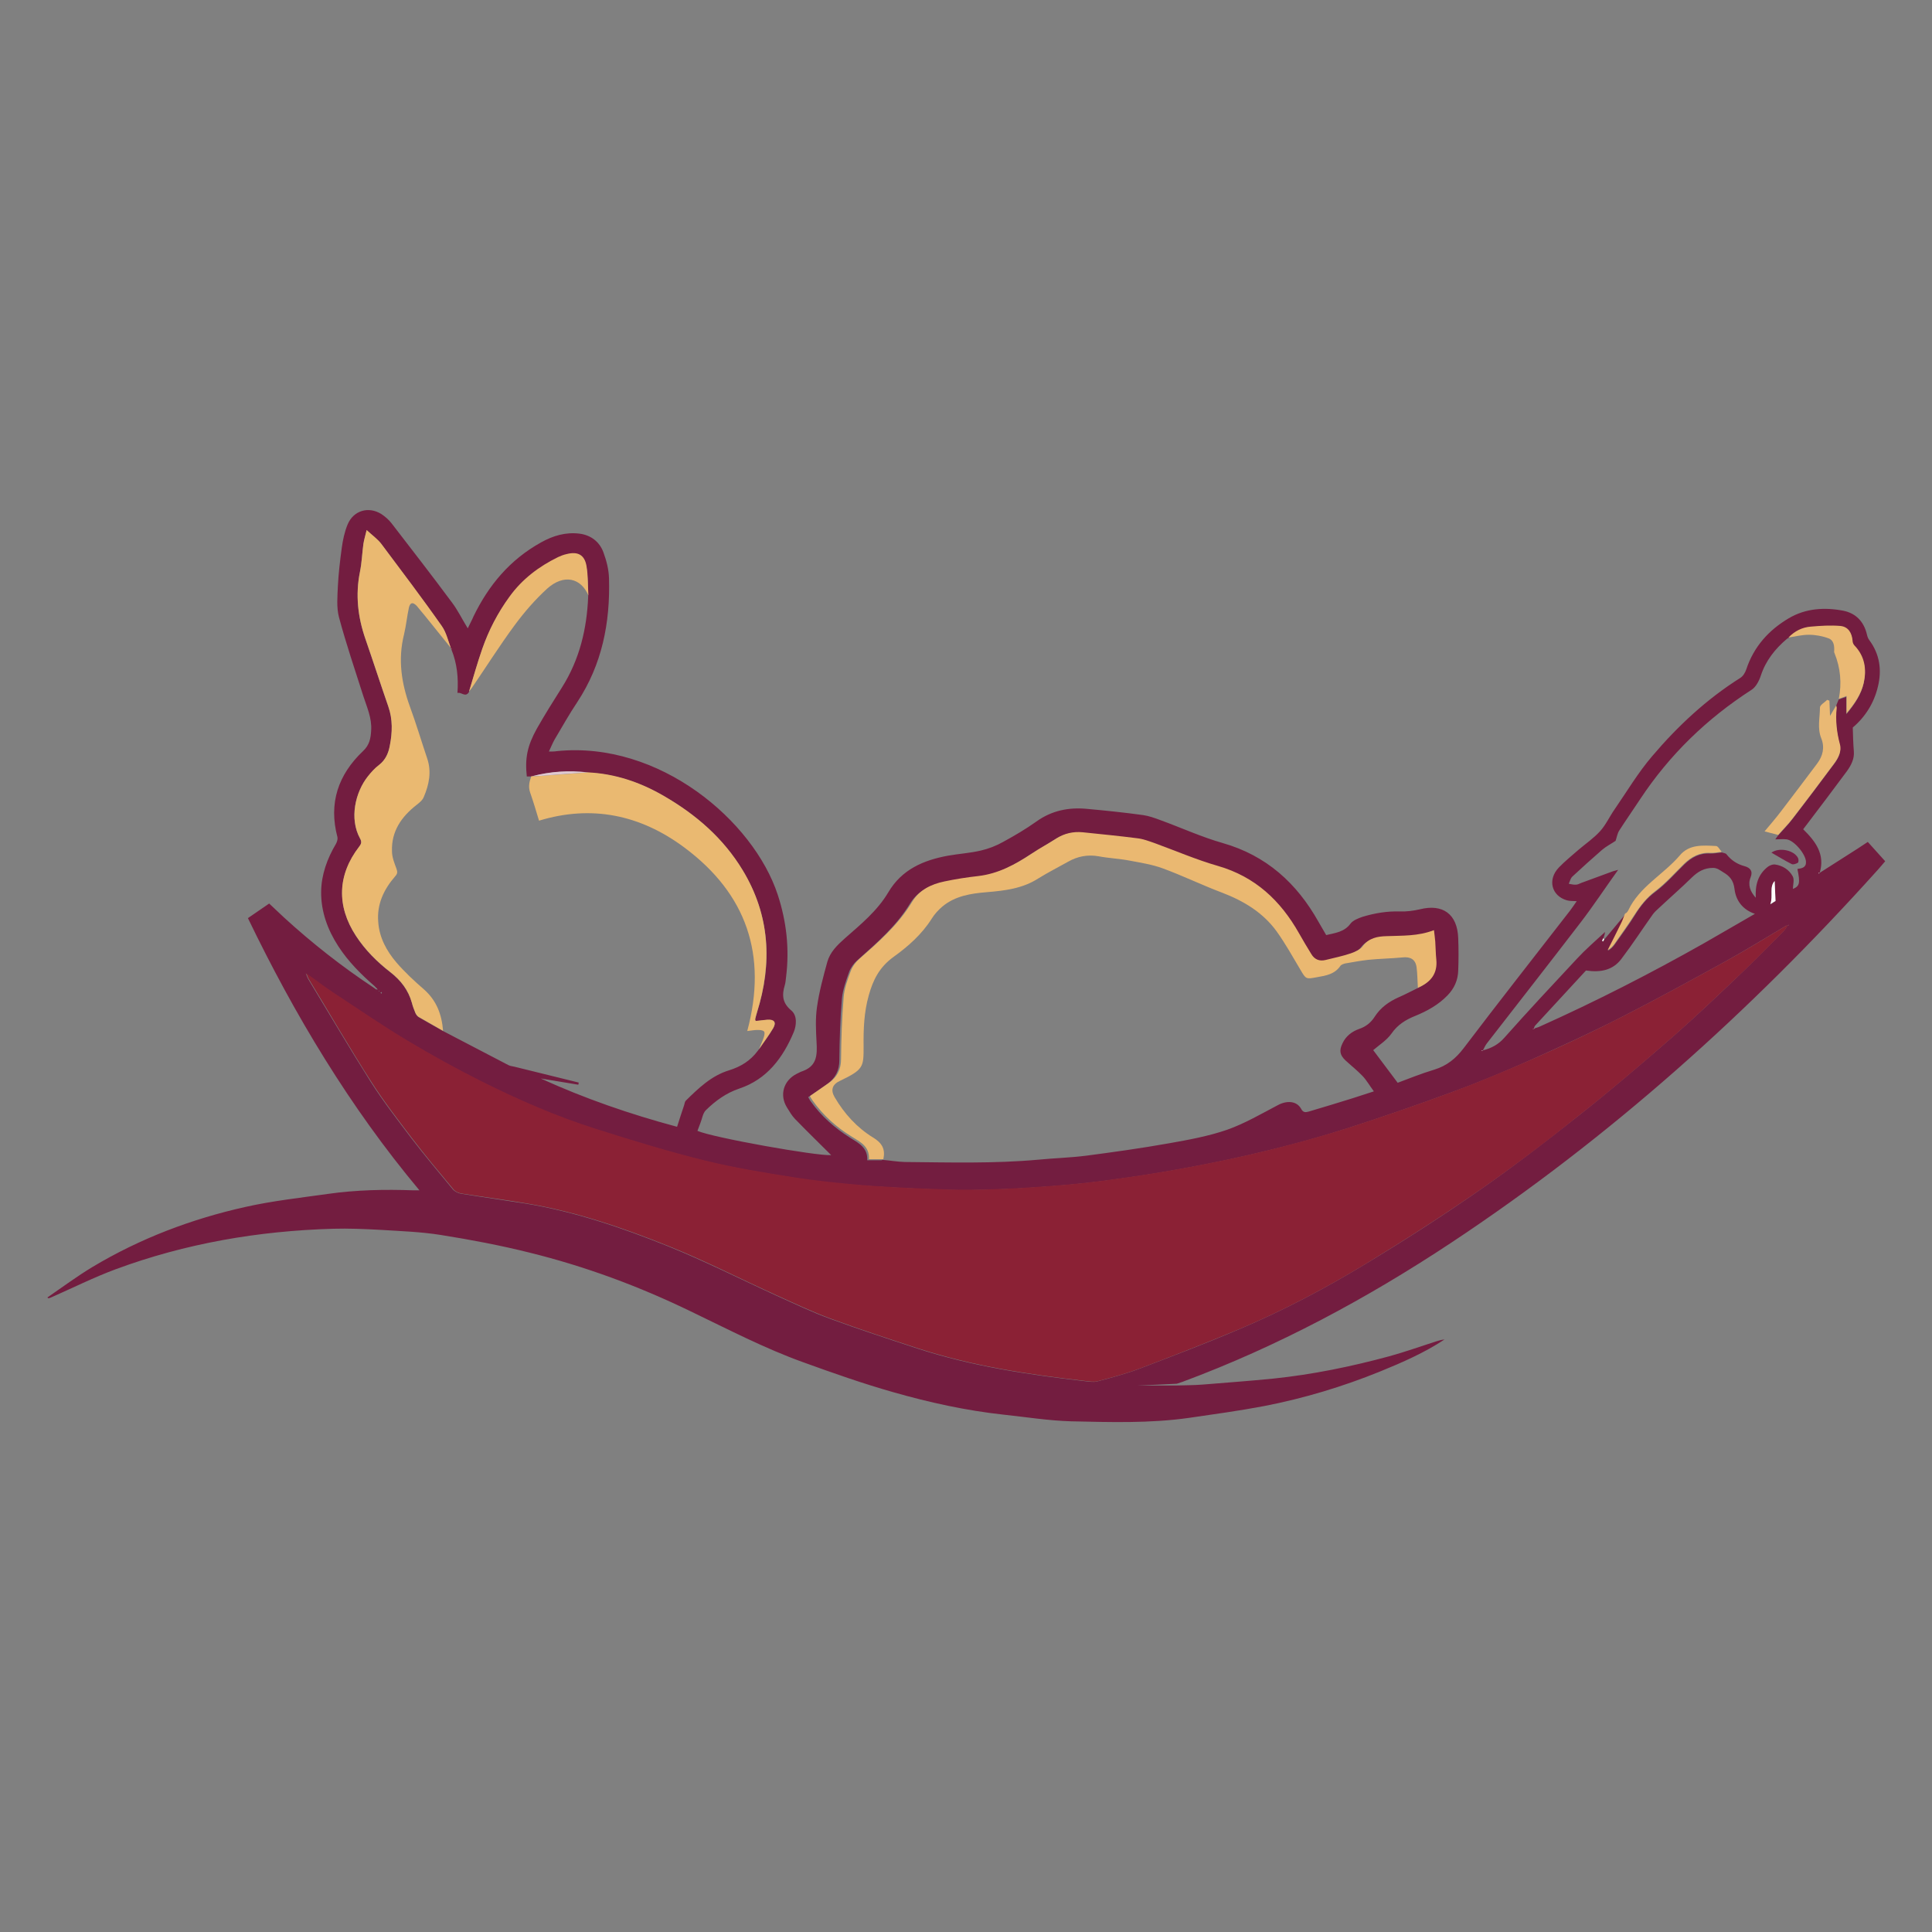 <?xml version="1.0" encoding="UTF-8"?>
<svg id="Calque_1" data-name="Calque 1" xmlns="http://www.w3.org/2000/svg" viewBox="0 0 90 90">
  <rect x="0" y="0" width="90" height="90" fill="#808080" stroke="none"/>
  <defs>
    <style>
      .cls-1 {
        fill: #8b2135;
      }

      .cls-2 {
        fill: #fff;
      }

      .cls-3 {
        fill: #e0c9d1;
      }

      .cls-4 {
        fill: #fefdfd;
      }

      .cls-5 {
        fill: #eab974;
      }

      .cls-6 {
        fill: #731d40;
      }

      .cls-7 {
        fill: #eab971;
      }

      .cls-8 {
        fill: #eab871;
      }

      .cls-9 {
        fill: #761e45;
      }

      .cls-10 {
        fill: #fefefe;
      }
    </style>
  </defs>
  <path class="cls-6" d="m17.44,45.93c-.63-.55-1.22-1.14-1.68-1.85-.5-.77-.81-1.62-.8-2.54.01-.79.28-1.54.69-2.23.05-.09.09-.22.07-.31-.42-1.58.03-2.91,1.19-4.01.3-.28.36-.59.38-.96.04-.58-.2-1.09-.37-1.62-.39-1.22-.8-2.43-1.13-3.66-.12-.46-.07-.97-.05-1.45.03-.59.1-1.18.18-1.77.05-.37.13-.75.27-1.09.27-.66.98-.87,1.58-.49.18.12.35.27.48.44.94,1.22,1.88,2.43,2.8,3.67.28.37.48.79.74,1.21.09-.19.19-.37.27-.56.71-1.46,1.7-2.64,3.14-3.44.57-.32,1.16-.49,1.8-.41.53.07.93.38,1.11.87.14.38.25.8.26,1.21.06,2.06-.32,4.01-1.48,5.77-.38.57-.71,1.16-1.06,1.75-.09.16-.16.34-.26.55.16,0,.27,0,.38-.02,4.77-.48,9.15,3.25,10.28,6.69.41,1.25.55,2.52.39,3.82-.02.13-.02.26-.06.39-.14.46-.12.83.3,1.18.29.24.24.7.12,1-.5,1.2-1.25,2.21-2.54,2.64-.62.21-1.11.57-1.56,1.01-.14.14-.17.39-.25.59-.05.12-.09.25-.14.37.73.32,5.58,1.18,6.23,1.13-.54-.54-1.12-1.1-1.68-1.68-.15-.15-.26-.35-.38-.54-.36-.58-.16-1.26.46-1.57.11-.06.22-.11.34-.15.6-.25.61-.75.58-1.3-.03-.55-.06-1.12.02-1.66.1-.71.29-1.41.48-2.1.13-.46.46-.78.82-1.1.74-.65,1.51-1.28,2.02-2.14.63-1.07,1.64-1.5,2.79-1.71.51-.09,1.03-.12,1.53-.24.35-.08.71-.22,1.03-.4.53-.29,1.06-.6,1.55-.95.71-.51,1.5-.67,2.35-.59.88.08,1.75.17,2.62.29.28.04.55.14.82.24.96.35,1.9.78,2.88,1.06,2.04.58,3.46,1.87,4.47,3.67.12.21.24.41.36.62.42-.1.84-.14,1.13-.53.12-.16.36-.25.56-.32.56-.17,1.14-.27,1.74-.25.31.01.63-.03.93-.1,1.07-.27,1.75.22,1.79,1.34.02.5.02,1.01,0,1.51-.01.44-.18.83-.49,1.15-.42.44-.94.73-1.5.96-.45.18-.83.41-1.12.83-.22.31-.57.53-.85.77.34.45.72.96,1.14,1.52.51-.19,1.1-.43,1.7-.61.59-.18,1.01-.52,1.38-1.01,1.63-2.15,3.3-4.27,4.95-6.4.1-.13.2-.28.31-.44-.17-.01-.32,0-.46-.04-.72-.21-.91-.97-.37-1.53.28-.29.6-.55.91-.82.34-.29.71-.54,1.01-.87.27-.3.44-.68.67-1.01.58-.84,1.1-1.72,1.76-2.49,1.19-1.4,2.53-2.65,4.1-3.64.13-.08.23-.25.28-.4.35-1.06,1.05-1.83,1.98-2.38.78-.46,1.66-.52,2.54-.35.59.12.96.51,1.1,1.11.02.09.05.18.11.26.49.66.59,1.4.4,2.17-.18.76-.59,1.41-1.17,1.9.01.37.02.74.05,1.11.03.36-.13.65-.32.92-.62.84-1.25,1.67-1.88,2.5-.05.07-.1.13-.16.21.57.56,1.03,1.16.77,2.03-.01,0-.03,0-.04,0,0,.01,0,.02.01.04l.03-.04c.59-.38,1.18-.75,1.77-1.13.15-.1.3-.2.47-.31.27.3.53.59.81.9-.13.15-.25.3-.38.44-5.91,6.57-12.44,12.43-19.82,17.32-3.94,2.61-8.09,4.84-12.53,6.49-.09.03-.18.06-.27.09-.61.03-1.21.06-1.82.08,0,0,0,0,0,0h1.84c.39-.01.78-.01,1.17-.04,1.1-.09,2.21-.17,3.31-.28,1.83-.19,3.63-.56,5.4-1.04.73-.2,1.45-.46,2.17-.69.13-.04.26-.08.4-.09-.94.62-1.97,1.07-3,1.49-1.75.71-3.55,1.25-5.4,1.61-1.16.22-2.33.38-3.5.55-1.83.26-3.67.2-5.5.16-1.05-.03-2.1-.2-3.14-.31-1.75-.19-3.47-.57-5.15-1.05-1.41-.4-2.8-.89-4.18-1.39-1.81-.65-3.51-1.54-5.24-2.37-2.41-1.17-4.92-2.1-7.52-2.74-1.36-.34-2.74-.6-4.12-.82-.94-.15-1.89-.18-2.84-.24-.73-.04-1.46-.07-2.18-.05-3.48.1-6.87.68-10.14,1.89-1.02.38-2,.87-3,1.31-.04.02-.08.03-.13.04-.01-.01-.03-.03-.04-.04.7-.48,1.37-.98,2.1-1.42,2.22-1.33,4.62-2.24,7.14-2.8,1.25-.28,2.53-.42,3.8-.6,1.33-.19,2.67-.22,4.01-.17.07,0,.14,0,.28,0-1.64-1.96-3.08-3.99-4.4-6.11-1.32-2.12-2.5-4.31-3.59-6.57.33-.23.65-.45.99-.68.23.21.45.43.68.64,1.31,1.2,2.71,2.3,4.19,3.28.04.03.07.05.11.08.03,0,.06,0,.08.01-.02-.02-.03-.04-.05-.06-.03-.03-.06-.06-.08-.08Zm65.89-16.23s-.07.05-.1.07c-.54.46-.97,1-1.2,1.69-.08.25-.23.54-.43.67-2.08,1.34-3.82,3.02-5.19,5.09-.32.49-.66.97-.98,1.47-.09.14-.11.31-.17.48-.19.13-.43.25-.63.42-.47.41-.94.83-1.39,1.25-.08.08-.11.22-.16.33.11.02.23.05.34.04.08,0,.16-.05.24-.08.49-.18.98-.36,1.47-.54.06-.02.13-.04.25-.07-.61.85-1.15,1.67-1.74,2.44-1.45,1.89-2.92,3.77-4.38,5.65-.07.09-.12.21-.18.32-.01,0-.03,0-.04,0,0,0,0,.02,0,.03.01,0,.03-.02.04-.03.39-.1.72-.27,1-.59,1.11-1.25,2.25-2.47,3.39-3.69.39-.42.83-.8,1.25-1.19.01.01.02.02.04.03-.02.08-.05.15-.07.23-.02.04-.03.08-.05.12l.05.02s.04-.07.05-.1c.32-.38.64-.77.96-1.15-.05.14-.1.28-.17.42-.21.42-.42.84-.63,1.26.13-.07.23-.17.31-.28.32-.46.66-.91.95-1.38.26-.42.55-.79.96-1.09.49-.37.9-.84,1.34-1.27.34-.33.72-.54,1.22-.51.18,0,.36-.03.53-.05.08.03.18.03.22.09.22.28.5.46.84.55.25.07.4.22.28.52-.14.35-.02.66.24.95-.03-.59.1-1.08.56-1.44.09-.07.23-.12.33-.11.36.05.66.24.83.55.09.16.01.4.01.59.31-.13.35-.26.21-.93.2-.03.41-.06.4-.33-.01-.36-.55-1-.9-1.05-.16-.02-.33,0-.53,0,.06-.08.09-.13.12-.17.23-.26.48-.51.69-.79.65-.84,1.28-1.69,1.92-2.54.2-.26.36-.58.27-.9-.15-.56-.21-1.13-.15-1.7,0-.04,0-.07-.02-.11.04-.1.08-.2.12-.3.1-.04.21-.08.36-.13v.81c.39-.47.68-.9.8-1.42.15-.65.05-1.24-.43-1.74-.05-.05-.09-.14-.09-.22-.03-.37-.2-.65-.56-.69-.45-.05-.92-.01-1.38.03-.4.03-.76.22-1.05.51,0,0,0,0,0,0Zm-11.86,18.21c.09-.03.18-.05.26-.09,2.61-1.17,5.15-2.47,7.63-3.87.79-.45,1.57-.91,2.39-1.38-.59-.2-.89-.64-.95-1.16-.05-.4-.22-.6-.53-.78-.15-.09-.27-.2-.47-.2-.41,0-.7.17-.98.44-.5.49-1.03.95-1.54,1.43-.1.09-.21.19-.29.3-.49.69-.95,1.4-1.46,2.07-.4.53-.97.64-1.65.54-.77.84-1.57,1.7-2.37,2.57-.03.03-.04.09-.06.14-.02,0-.04,0-.06,0,0,0,0,.02,0,.02.02-.01.03-.02.05-.04Zm-36.11.97h0c.22-.32.46-.64.66-.98.16-.27.05-.41-.27-.39-.18.01-.37.04-.55.06-.01-.06-.03-.08-.02-.09.03-.1.05-.2.08-.3.73-2.3.61-4.53-.66-6.63-.9-1.49-2.17-2.6-3.67-3.46-1.1-.64-2.27-1.03-3.55-1.1-.88-.1-1.75-.05-2.61.18h-.02c-.07,0-.14,0-.21,0-.09-.85.02-1.42.47-2.23.37-.65.77-1.29,1.17-1.92.82-1.3,1.16-2.73,1.22-4.24-.03-.46,0-.93-.09-1.38-.09-.52-.41-.68-.92-.55-.14.03-.27.08-.4.14-.9.44-1.68,1.03-2.27,1.85-.54.74-.96,1.55-1.26,2.41-.23.66-.41,1.33-.62,2-.17.25-.34-.02-.53.03.05-.71-.02-1.38-.28-2.02-.15-.37-.23-.78-.45-1.09-.92-1.29-1.87-2.56-2.82-3.83-.17-.22-.41-.39-.68-.64-.07.28-.12.46-.15.64-.06.43-.08.87-.16,1.3-.22,1.08-.1,2.12.26,3.15.36,1.04.7,2.09,1.06,3.13.21.6.19,1.21.07,1.82-.07.35-.2.66-.5.9-.19.15-.36.34-.52.53-.59.74-.88,1.97-.37,2.89.09.16.06.26-.04.39-1.01,1.31-1.05,2.77-.15,4.15.43.66.98,1.21,1.6,1.69.49.38.84.84,1.01,1.44.04.16.1.31.16.46.03.07.08.15.15.19.37.22.76.43,1.14.65,1.02.53,2.03,1.06,3.05,1.59.08.04.18.05.27.07,1,.25,2,.49,3,.74l-.02.1c-.58-.1-1.17-.19-1.75-.29,2.04.93,4.15,1.66,6.35,2.25.11-.35.22-.68.33-1.01.02-.07.03-.16.08-.21.59-.58,1.19-1.16,2.01-1.41.55-.17,1-.45,1.34-.91.02-.03.04-.05.06-.08Zm5.75,5.15c.35.03.69.09,1.04.1,2.09.02,4.17.08,6.25-.11.72-.07,1.45-.09,2.17-.18,1.3-.17,2.59-.35,3.88-.58.91-.16,1.84-.33,2.71-.63.82-.29,1.59-.74,2.37-1.15.43-.23.88-.19,1.08.17.1.19.21.17.36.13.67-.2,1.34-.4,2.01-.61.32-.1.64-.21,1.02-.33-.2-.27-.34-.52-.53-.72-.25-.26-.53-.48-.8-.73-.26-.25-.29-.46-.13-.79.16-.34.44-.55.78-.67.32-.11.55-.3.72-.57.27-.42.66-.7,1.11-.9.3-.13.6-.29.89-.43.55-.25.85-.64.79-1.27-.03-.28-.03-.57-.05-.85-.01-.16-.03-.33-.06-.53-.75.29-1.48.25-2.21.28-.4.02-.82.09-1.11.47-.12.16-.35.26-.55.33-.39.13-.79.21-1.18.31-.28.07-.51-.02-.66-.27-.2-.33-.39-.65-.58-.98-.86-1.52-2.04-2.63-3.77-3.13-1.01-.29-1.98-.72-2.97-1.07-.26-.09-.52-.19-.79-.22-.85-.11-1.7-.19-2.55-.28-.44-.05-.85.04-1.22.29-.37.24-.77.46-1.14.7-.77.51-1.56.94-2.5,1.05-.53.06-1.05.14-1.57.25-.62.13-1.17.41-1.52.97-.64,1.06-1.56,1.85-2.47,2.66-.16.14-.31.35-.38.55-.14.4-.29.81-.33,1.23-.08.95-.11,1.91-.12,2.87,0,.48-.19.84-.57,1.11-.28.2-.57.4-.88.61.04.06.07.14.12.2.49.69,1.12,1.24,1.83,1.69.4.25.83.46.8,1.05h.67Zm-26.85-8.69s-.02,0-.03-.01c0,0,.02.01.02.02.04.09.06.18.11.26.97,1.6,1.92,3.22,2.92,4.8.58.91,1.24,1.76,1.89,2.62.62.81,1.28,1.59,1.93,2.38.09.1.25.18.39.2,1,.16,2.01.3,3.02.46,2.29.38,4.48,1.13,6.62,1.99,1.71.69,3.36,1.53,5.05,2.3.82.37,1.63.76,2.48,1.07,1.36.5,2.74.95,4.11,1.4,2.53.82,5.14,1.21,7.77,1.51.19.02.4.06.58.01.68-.18,1.36-.36,2.01-.61,1.55-.59,3.1-1.18,4.62-1.83,2.03-.86,3.98-1.89,5.86-3.03,1.79-1.08,3.55-2.21,5.27-3.41,1.63-1.13,3.2-2.35,4.76-3.58,1.46-1.16,2.89-2.38,4.3-3.61,1.1-.97,2.17-1.98,3.23-3,.65-.62,1.28-1.27,1.92-1.91.07-.07.12-.17.17-.25.02,0,.05-.02.07-.02,0,0-.01-.02-.01-.02-.02.01-.04.03-.06.04-.03,0-.06,0-.08.02-.93.55-1.85,1.12-2.79,1.64-1.62.89-3.24,1.78-4.89,2.62-1.35.69-2.73,1.32-4.11,1.94-1.23.55-2.47,1.07-3.73,1.53-1.62.6-3.25,1.16-4.89,1.69-1.22.39-2.47.74-3.72,1.04-1.29.32-2.6.59-3.91.83-1.28.24-2.57.43-3.86.6-1.04.13-2.08.22-3.13.29-.97.07-1.95.1-2.92.12-.73.01-1.46-.02-2.19-.05-.99-.05-1.98-.09-2.97-.17-1.02-.09-2.05-.18-3.06-.35-1.41-.22-2.82-.45-4.2-.79-1.71-.42-3.39-.94-5.07-1.47-1.86-.58-3.64-1.36-5.38-2.24-1.15-.58-2.28-1.2-3.38-1.86-1.17-.7-2.29-1.47-3.43-2.22-.45-.3-.87-.62-1.31-.94Zm68.21-3.21c.15-.09.23-.15.24-.15-.02-.36-.03-.65-.04-.93-.26.28-.06.68-.2,1.08Zm-64.71,4.08s-.03.02-.03.03c0,.02.02.03.03.05.01-.01.03-.03.03-.04,0-.01-.02-.03-.03-.04Zm-.11-.06s-.01.01-.01.02c0,0,.01.01.02.02,0-.01,0-.03.01-.04,0,0-.01,0-.02,0Z"/>
  <path class="cls-1" d="m83.28,43.11c-.06.08-.1.18-.17.25-.64.64-1.26,1.29-1.92,1.91-1.06,1.01-2.13,2.03-3.23,3-1.41,1.23-2.83,2.45-4.3,3.61-1.55,1.24-3.13,2.45-4.76,3.58-1.72,1.19-3.48,2.32-5.27,3.41-1.88,1.14-3.83,2.17-5.86,3.03-1.53.64-3.07,1.24-4.62,1.83-.65.25-1.33.43-2.01.61-.18.05-.39.01-.58-.01-2.63-.3-5.24-.69-7.77-1.51-1.38-.45-2.75-.9-4.11-1.4-.84-.31-1.66-.7-2.48-1.07-1.68-.76-3.33-1.61-5.05-2.3-2.14-.86-4.33-1.61-6.62-1.99-1-.17-2.01-.3-3.02-.46-.14-.02-.3-.09-.39-.2-.65-.78-1.31-1.57-1.93-2.38-.65-.86-1.31-1.71-1.89-2.62-1.01-1.58-1.95-3.2-2.92-4.8-.05-.08-.07-.17-.11-.26h0c.44.31.86.64,1.31.93,1.14.75,2.26,1.52,3.43,2.22,1.1.66,2.23,1.28,3.38,1.86,1.74.87,3.52,1.65,5.38,2.24,1.68.53,3.36,1.05,5.07,1.47,1.38.34,2.79.57,4.2.79,1.01.16,2.04.26,3.06.35.99.08,1.98.13,2.97.17.73.03,1.46.06,2.19.05.97-.01,1.95-.05,2.92-.12,1.04-.07,2.09-.15,3.13-.29,1.29-.17,2.58-.36,3.86-.6,1.31-.24,2.61-.51,3.91-.83,1.25-.31,2.49-.65,3.72-1.04,1.64-.53,3.27-1.09,4.89-1.69,1.26-.47,2.5-.99,3.73-1.53,1.39-.61,2.76-1.25,4.11-1.94,1.65-.84,3.27-1.73,4.89-2.62.95-.52,1.86-1.09,2.79-1.64.02-.01.05-.01.08-.02,0,0,0,0,0,0Z"/>
  <path class="cls-8" d="m66.05,46.02c-.02-.32-.02-.65-.06-.96-.05-.37-.29-.5-.65-.46-.53.05-1.06.06-1.58.11-.37.04-.73.11-1.09.17-.09.02-.2.06-.24.13-.26.37-.66.44-1.07.51-.53.1-.52.1-.79-.36-.35-.59-.69-1.2-1.09-1.76-.64-.89-1.54-1.43-2.56-1.82-.93-.35-1.83-.79-2.76-1.13-.49-.18-1.02-.26-1.54-.36-.47-.09-.96-.11-1.44-.2-.51-.09-.98,0-1.42.25-.46.26-.94.5-1.39.78-.73.47-1.55.57-2.39.64-.74.06-1.48.17-2.08.67-.19.16-.37.36-.5.57-.46.73-1.11,1.3-1.78,1.78-.66.48-.95,1.07-1.15,1.79-.22.78-.25,1.57-.24,2.37,0,.96.01,1.08-1.1,1.61-.35.16-.45.42-.25.76.45.77,1.04,1.42,1.79,1.88.43.26.58.55.48,1.01-.21,0-.42,0-.67,0,.03-.6-.4-.8-.8-1.05-.72-.44-1.34-1-1.83-1.69-.05-.07-.09-.14-.12-.2.3-.21.59-.41.88-.61.38-.27.57-.63.57-1.11.01-.96.04-1.92.12-2.87.03-.42.18-.83.33-1.23.07-.2.22-.41.38-.55.91-.8,1.83-1.6,2.47-2.66.34-.57.89-.84,1.52-.97.52-.11,1.04-.19,1.57-.25.94-.11,1.73-.54,2.5-1.05.37-.25.77-.46,1.14-.7.38-.24.78-.33,1.22-.29.85.09,1.7.17,2.55.28.27.03.53.13.79.22.99.36,1.96.78,2.97,1.07,1.73.5,2.91,1.61,3.77,3.13.19.33.38.66.58.98.15.25.38.34.66.27.4-.1.8-.18,1.18-.31.2-.07.43-.17.55-.33.29-.39.7-.46,1.11-.47.73-.03,1.46.01,2.21-.28.02.2.05.37.06.53.02.28.02.57.05.85.06.63-.25,1.03-.79,1.27Z"/>
  <path class="cls-7" d="m21.04,30.23c-.42-.52-.83-1.03-1.25-1.55-.13-.15-.25-.31-.38-.46-.18-.18-.3-.16-.36.08-.09.41-.13.84-.23,1.26-.29,1.16-.12,2.27.28,3.37.29.79.53,1.6.8,2.4.21.62.09,1.22-.16,1.8-.06.15-.21.27-.34.37-.7.55-1.17,1.22-1.14,2.15,0,.28.11.55.21.82.05.15.05.23-.06.35-.53.61-.86,1.3-.79,2.13.05.73.39,1.35.85,1.89.39.45.83.86,1.28,1.25.59.52.83,1.17.89,1.93-.38-.22-.76-.43-1.14-.65-.06-.04-.12-.12-.15-.19-.06-.15-.12-.3-.16-.46-.16-.6-.52-1.06-1.01-1.44-.62-.48-1.17-1.03-1.6-1.69-.91-1.39-.86-2.84.15-4.15.11-.14.13-.23.04-.39-.5-.92-.22-2.15.37-2.89.15-.19.32-.38.52-.53.3-.23.44-.55.5-.9.12-.61.14-1.22-.07-1.82-.36-1.04-.7-2.09-1.06-3.13-.36-1.03-.48-2.07-.26-3.15.09-.43.1-.87.16-1.3.03-.18.08-.36.15-.64.27.25.51.42.68.64.95,1.27,1.91,2.53,2.82,3.83.22.31.3.72.45,1.09Z"/>
  <path class="cls-7" d="m35.36,48.87c.07-.18.16-.36.22-.55.03-.09.06-.24,0-.28-.07-.06-.2-.06-.31-.06-.14,0-.27.03-.46.05.95-3.54-.03-6.39-2.93-8.55-2.07-1.54-4.34-1.99-6.77-1.25-.13-.43-.26-.87-.41-1.3-.1-.28-.04-.52.05-.77,0,0,.02,0,.02,0,.15,0,.3,0,.45-.02.72-.05,1.44-.1,2.16-.16,1.28.06,2.45.46,3.55,1.1,1.5.87,2.77,1.97,3.67,3.46,1.27,2.1,1.38,4.33.66,6.63-.03.1-.06.2-.08.3,0,.02,0,.04.02.09.18-.02.36-.04.55-.06.32-.02.42.12.27.39-.2.34-.44.65-.66.98Z"/>
  <path class="cls-8" d="m27.42,27.76c-.35-.85-1.16-1.03-1.93-.34-.56.51-1.07,1.1-1.52,1.71-.7.95-1.33,1.95-2,2.93-.04.05-.08.1-.12.15.2-.67.39-1.34.62-2,.3-.86.72-1.67,1.26-2.41.59-.82,1.37-1.41,2.27-1.85.13-.06.26-.11.4-.14.51-.13.83.03.92.55.08.45.06.92.09,1.38Z"/>
  <path class="cls-5" d="m82.82,38.89c-.2-.05-.4-.1-.62-.16.25-.3.52-.61.77-.94.57-.74,1.12-1.48,1.68-2.22.27-.36.36-.76.19-1.18-.19-.47-.06-.96-.06-1.43,0-.12.22-.24.34-.36.03.01.06.03.1.04.01.22.02.43.03.71.11-.19.2-.34.29-.49,0,.04.02.08.02.11-.06.58,0,1.14.15,1.7.09.32-.07.63-.27.9-.63.85-1.27,1.7-1.92,2.54-.21.28-.46.52-.69.79Z"/>
  <path class="cls-5" d="m85.66,32.55c.14-.72.08-1.43-.2-2.12,0-.02-.02-.04-.02-.05.02-.26,0-.54-.25-.64-.29-.11-.62-.17-.93-.17-.32,0-.63.08-.95.13.29-.3.64-.48,1.05-.51.46-.04.92-.07,1.38-.03.36.04.53.32.56.69,0,.08.04.17.09.22.48.5.57,1.1.43,1.74-.12.52-.41.95-.8,1.42v-.81c-.15.06-.26.1-.36.13Z"/>
  <path class="cls-5" d="m75.75,42.54s.08-.08.1-.13c.52-1.11,1.64-1.67,2.4-2.56.44-.53,1.08-.47,1.69-.44.09,0,.18.18.26.27-.18.02-.36.06-.53.05-.49-.03-.88.18-1.22.51-.44.43-.85.9-1.34,1.27-.41.31-.69.67-.96,1.09-.3.47-.63.92-.95,1.38-.08.11-.18.21-.31.28.21-.42.43-.84.63-1.26.07-.13.11-.28.17-.42,0,0,0,0,0,0,.02-.02.04-.04.06-.06Z"/>
  <path class="cls-3" d="m27.39,35.98c-.72.05-1.44.1-2.16.16-.15.01-.3.01-.45.02.86-.23,1.73-.28,2.61-.18Z"/>
  <path class="cls-4" d="m82.47,42.12c.14-.4-.06-.8.2-1.08.01.28.03.57.04.93-.01,0-.1.06-.24.15Z"/>
  <path class="cls-10" d="m74.73,43.75s-.04.07-.05.1l-.05-.02s.03-.08.05-.12c.02.01.03.03.05.04Z"/>
  <path class="cls-4" d="m71.47,47.9s-.03.02-.05.04c0,0,0-.02,0-.02.02,0,.04,0,.06,0,0,0,0,0,0,0Z"/>
  <path class="cls-5" d="m83.33,29.69s-.07.05-.1.07c.03-.02.07-.05.1-.07Z"/>
  <path class="cls-1" d="m83.28,43.11s.04-.03.06-.04c0,0,0,.01.01.02-.02,0-.05.02-.07.02,0,0,0,0,0,0Z"/>
  <path class="cls-2" d="m84.76,40.66s-.02.02-.03.04c0-.01,0-.02-.01-.04.01,0,.03,0,.04,0,0,0,0,0,0,0Z"/>
  <path class="cls-7" d="m35.3,48.94l.06-.08s-.04.05-.06.08Z"/>
  <path class="cls-10" d="m69.07,48.93s-.03.02-.04.03v-.03s.03,0,.04,0c0,0,0,0,0,0Z"/>
  <path class="cls-9" d="m82.52,39.72c.36-.26,1.05-.12,1.24.25.03.06.03.2-.01.22-.08.05-.22.1-.29.06-.32-.16-.62-.35-.94-.53Z"/>
  <path class="cls-6" d="m74.72,43.45s.03-.02.04-.03c0,.02,0,.04,0,.07-.01,0-.03-.02-.04-.03Z"/>
  <path class="cls-6" d="m75.75,42.54s-.04.04-.06.06c.02-.02.04-.04.06-.06Z"/>
</svg>